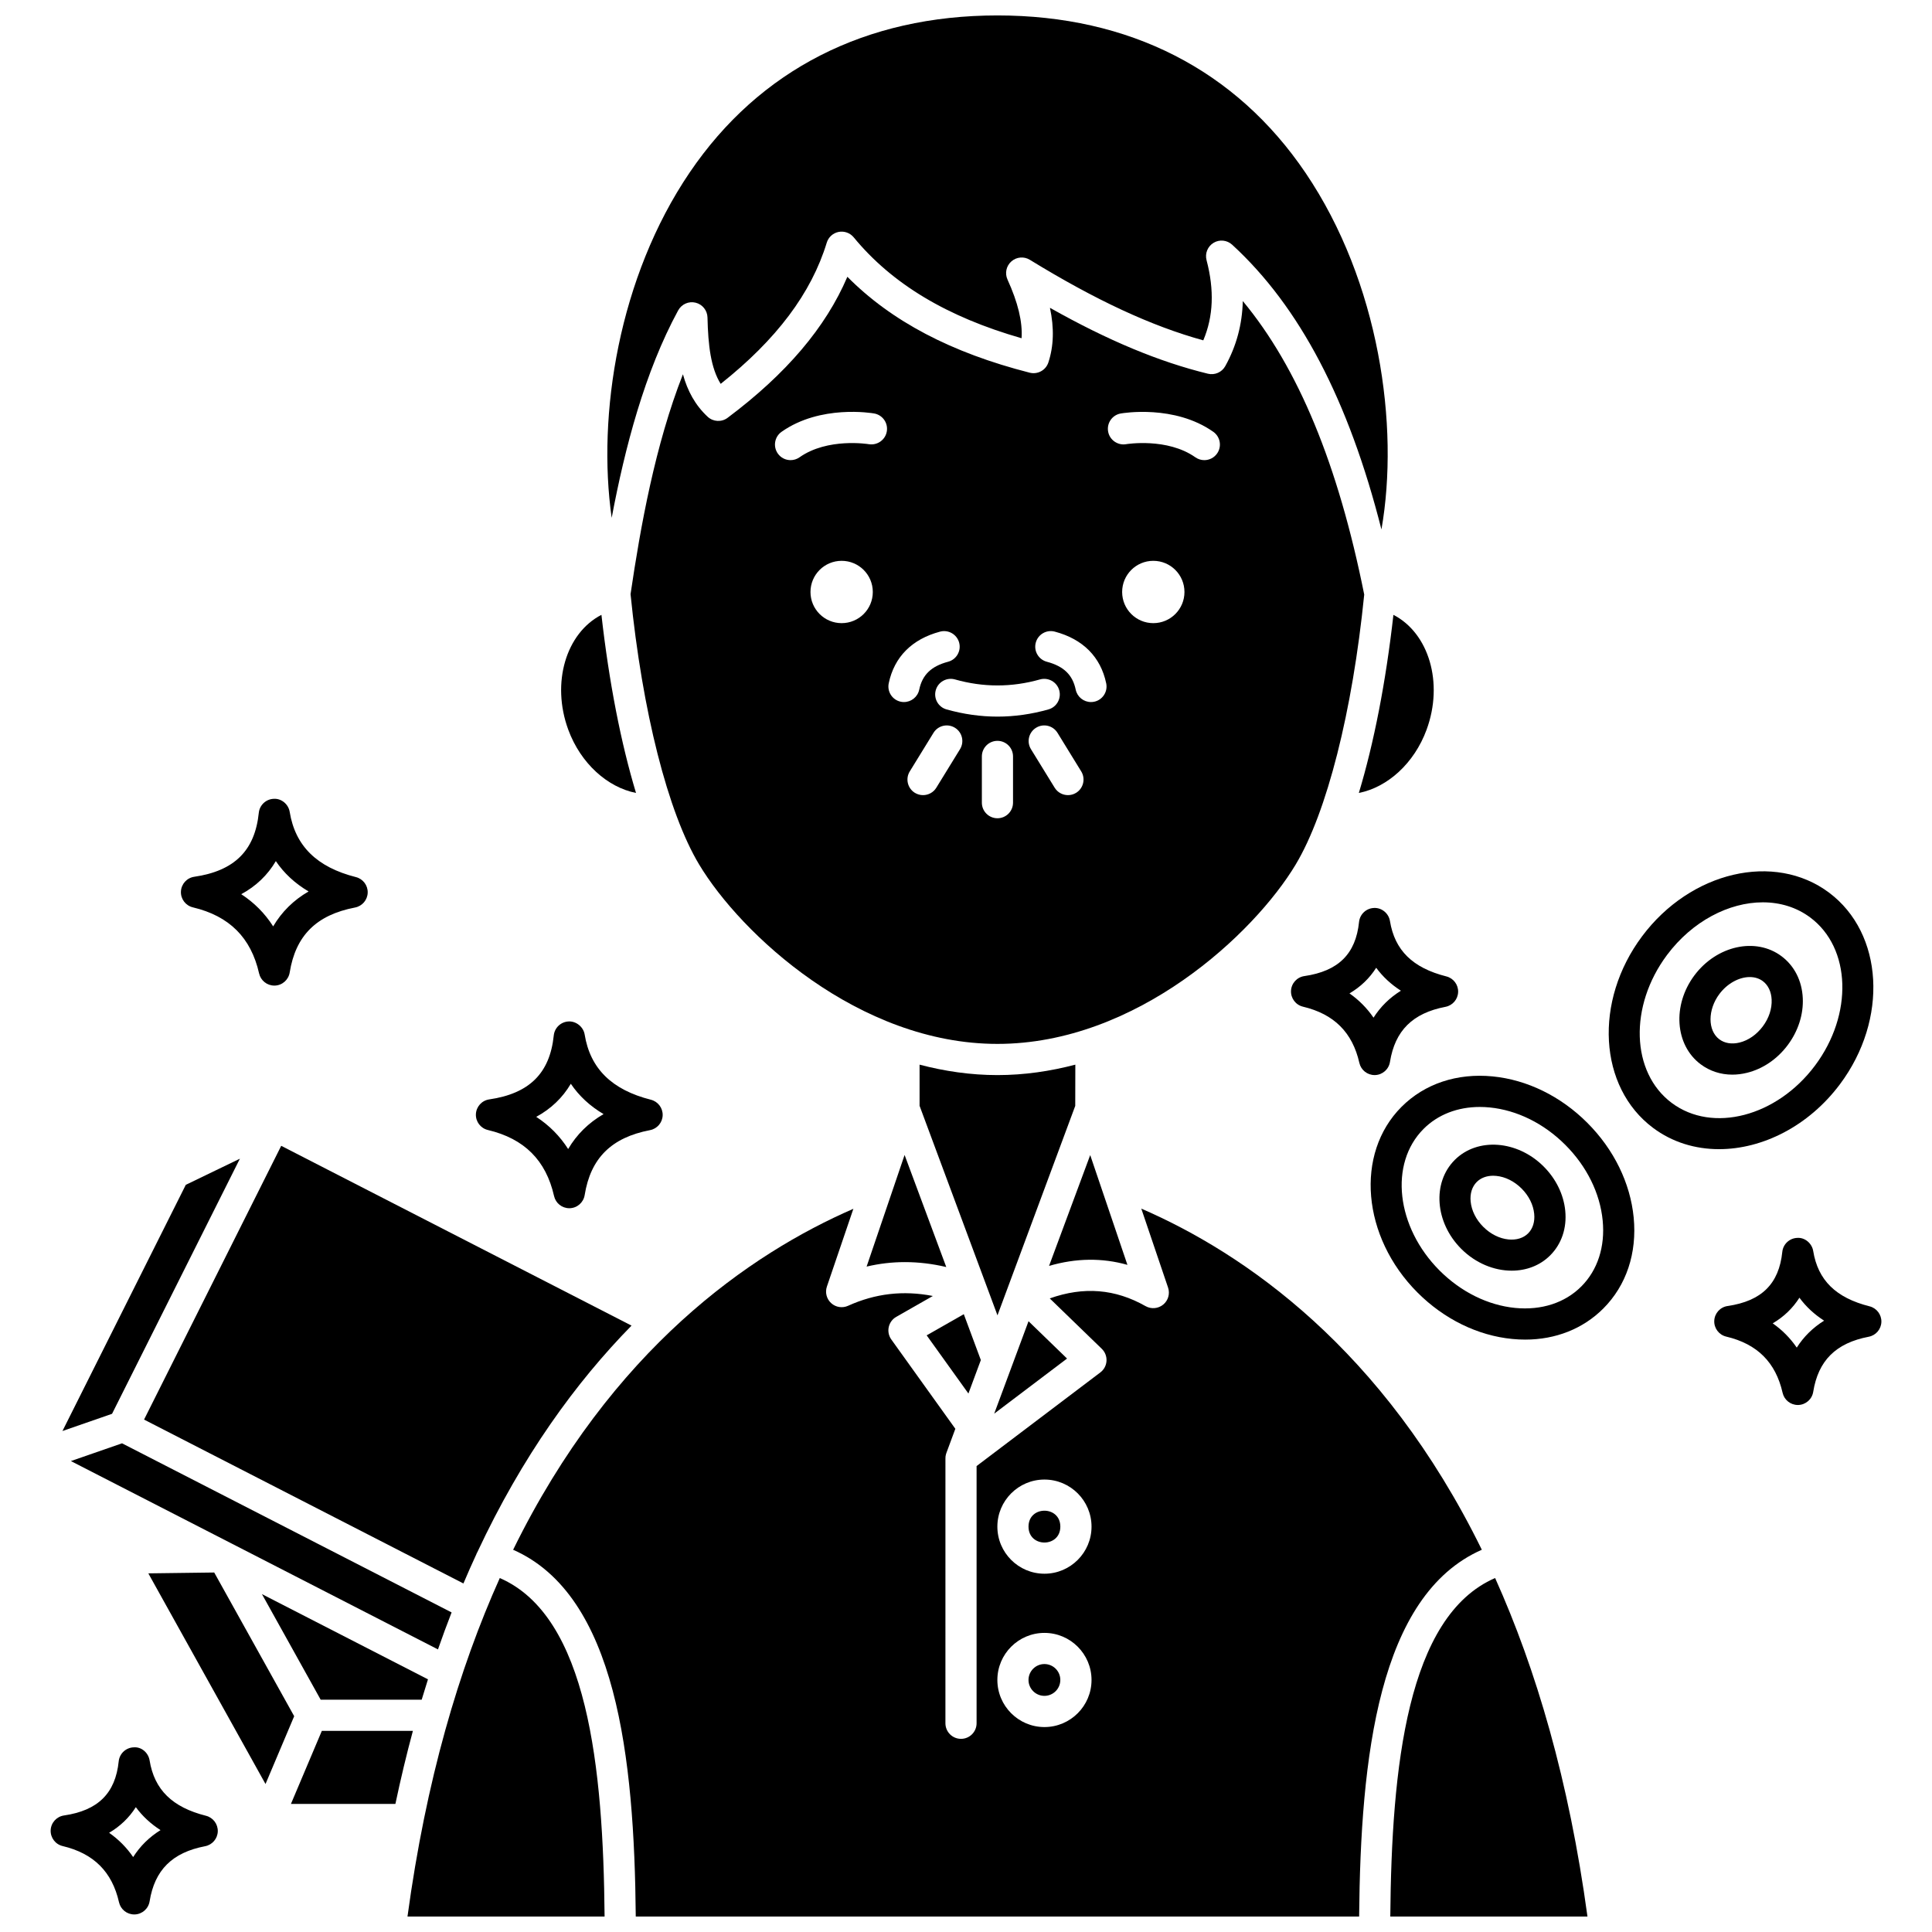 <?xml version="1.0" encoding="UTF-8"?>
<!-- Uploaded to: ICON Repo, www.svgrepo.com, Generator: ICON Repo Mixer Tools -->
<svg width="800px" height="800px" version="1.1" viewBox="144 144 512 512" xmlns="http://www.w3.org/2000/svg">
 <defs>
  <clipPath id="e">
   <path d="m304 148.09h208v136.91h-208z"/>
  </clipPath>
  <clipPath id="d">
   <path d="m279 464h258v187.9h-258z"/>
  </clipPath>
  <clipPath id="c">
   <path d="m512 562h53v89.902h-53z"/>
  </clipPath>
  <clipPath id="b">
   <path d="m251 562h54v89.902h-54z"/>
  </clipPath>
  <clipPath id="a">
   <path d="m157 607h45v44.902h-45z"/>
  </clipPath>
 </defs>
 <path d="m263.68 571.31-87.34-44.816-13.555 4.703 42.383 21.746c0.07 0.039 0.141 0.066 0.207 0.105l54.691 28.066c1.164-3.348 2.371-6.613 3.613-9.805z"/>
 <path d="m522.06 337.38c4.566-12.434 0.582-25.617-8.789-30.438-2.023 17.91-5.18 34.027-9.164 47.199 7.578-1.492 14.664-7.816 17.953-16.762z"/>
 <g clip-path="url(#e)">
  <path d="m323.73 226.25c0.895-1.645 2.785-2.481 4.602-2.039 1.816 0.438 3.113 2.047 3.16 3.918 0.168 7.43 0.887 13.406 3.496 17.598 14.805-11.75 24.02-24.02 28.113-37.422 0.441-1.457 1.652-2.547 3.148-2.844 1.488-0.289 3.023 0.258 3.992 1.43 10.117 12.309 24.699 21.082 44.488 26.742 0.285-4.309-0.945-9.441-3.731-15.555-0.75-1.652-0.336-3.602 1.023-4.801 1.363-1.207 3.352-1.375 4.894-0.43 17.465 10.703 32.18 17.547 45.969 21.348 2.676-6.324 2.957-13.309 0.863-21.254-0.465-1.773 0.289-3.637 1.859-4.59 1.57-0.945 3.566-0.746 4.922 0.492 17.871 16.383 30.875 41.18 39.57 75.469 4.816-27.441-0.566-65.617-20.094-94.469-18.484-27.32-46.727-41.754-81.672-41.754-34.879 0-63.078 14.387-81.547 41.605-18.852 27.785-24.57 64.301-20.68 91.539 3.508-18.633 8.773-38.711 17.621-54.984z"/>
 </g>
 <path d="m312.55 354.14c-3.981-13.168-7.141-29.293-9.164-47.199-9.371 4.824-13.355 18.004-8.789 30.441 3.293 8.938 10.387 15.262 17.953 16.758z"/>
 <path d="m270.27 555.83c0.004-0.016 0-0.031 0.004-0.051 0.047-0.156 0.156-0.273 0.219-0.422 11.891-25.453 26.133-45.031 40.867-60.055l-92.836-47.648-36.348 72.551 84.637 43.43c1.125-2.656 2.277-5.266 3.457-7.805z"/>
 <path d="m255.75 594.44c0.547-1.824 1.102-3.617 1.668-5.398l-44-22.582 15.562 27.977z"/>
 <path d="m373.66 479.66c3.328-0.789 6.711-1.188 10.145-1.188 3.606 0 7.266 0.434 10.965 1.305l-11.043-29.699z"/>
 <path d="m428.95 437.07 0.023-10.926c-6.625 1.738-13.523 2.766-20.637 2.766-7.109 0-14.008-1.027-20.641-2.766v10.902l20.645 55.531z"/>
 <path d="m400.64 513.3 3.293-8.871-4.516-12.156-9.84 5.606z"/>
 <path d="m416.57 494.14-9.094 24.492 19.301-14.602z"/>
 <path d="m487.38 373.09c8.258-13.77 15.027-40.473 18.152-71.523-6.914-34.477-17.484-60.09-32.18-77.785-0.141 6.168-1.691 11.938-4.648 17.254-0.906 1.621-2.766 2.441-4.59 2.004-12.945-3.164-26.441-8.773-41.867-17.469 1.148 5.367 1.004 10.16-0.418 14.484-0.68 2.066-2.84 3.242-4.941 2.715-20.762-5.293-36.652-13.637-48.328-25.418-5.734 13.422-16.176 25.707-31.734 37.371-1.59 1.199-3.828 1.082-5.285-0.277-3.312-3.078-5.332-6.836-6.559-11.258-7.344 18.68-11.242 40.359-13.879 58.27 3.121 31.105 9.902 57.855 18.172 71.637 11.035 18.387 42.258 47.547 79.059 47.547 36.805 0 68.02-29.16 79.047-47.551zm-67.777-49.031c2.176-0.617 4.477 0.648 5.098 2.844 0.621 2.191-0.652 4.477-2.844 5.098-4.481 1.273-9.027 1.91-13.512 1.91s-9.035-0.645-13.512-1.91c-2.191-0.621-3.469-2.902-2.844-5.098 0.617-2.199 2.914-3.465 5.098-2.844 7.492 2.121 15.016 2.121 22.516 0zm-52.559-14.918c-4.562 0-8.258-3.695-8.258-8.258s3.695-8.258 8.258-8.258 8.258 3.695 8.258 8.258c0.004 4.562-3.695 8.258-8.258 8.258zm7.191-47.426c-0.105-0.02-10.891-1.785-18.352 3.473-0.723 0.512-1.551 0.754-2.375 0.754-1.297 0-2.578-0.605-3.379-1.75-1.312-1.867-0.867-4.445 0.996-5.758 10.305-7.262 23.961-4.961 24.535-4.859 2.246 0.395 3.746 2.535 3.348 4.781-0.395 2.25-2.539 3.727-4.773 3.359zm8.48 68.25c-2.231-0.465-3.664-2.656-3.191-4.891 1.461-6.977 6.164-11.707 13.609-13.684 2.199-0.586 4.469 0.727 5.055 2.93 0.586 2.199-0.727 4.469-2.934 5.051-4.469 1.188-6.828 3.469-7.652 7.398-0.41 1.945-2.125 3.281-4.039 3.281-0.281 0.004-0.562-0.023-0.848-0.086zm15.699 12.578-6.281 10.211c-0.777 1.27-2.137 1.965-3.523 1.965-0.738 0-1.484-0.199-2.16-0.609-1.941-1.195-2.547-3.738-1.352-5.68l6.281-10.211c1.195-1.945 3.731-2.555 5.684-1.355 1.941 1.191 2.547 3.738 1.352 5.68zm14.047 14.176c0 2.281-1.848 4.129-4.129 4.129-2.285 0-4.129-1.852-4.129-4.129v-12.258c0-2.281 1.848-4.129 4.129-4.129 2.285 0 4.129 1.852 4.129 4.129zm16.719-2.609c-0.676 0.418-1.426 0.609-2.16 0.609-1.387 0-2.742-0.699-3.523-1.965l-6.281-10.211c-1.199-1.941-0.59-4.484 1.352-5.68 1.949-1.203 4.488-0.59 5.684 1.355l6.281 10.211c1.195 1.941 0.582 4.488-1.352 5.68zm4.785-24.145c-0.285 0.062-0.57 0.086-0.852 0.086-1.91 0-3.629-1.34-4.039-3.281-0.82-3.93-3.184-6.211-7.652-7.398-2.207-0.586-3.519-2.844-2.934-5.051 0.586-2.207 2.84-3.523 5.055-2.93 7.445 1.977 12.148 6.711 13.609 13.684 0.477 2.234-0.957 4.43-3.188 4.891zm15.672-20.824c-4.562 0-8.258-3.695-8.258-8.258s3.695-8.258 8.258-8.258 8.258 3.695 8.258 8.258-3.699 8.258-8.258 8.258zm16.898-44.949c-0.801 1.141-2.082 1.75-3.379 1.75-0.82 0-1.648-0.242-2.375-0.754-7.465-5.258-18.242-3.496-18.352-3.473-2.207 0.383-4.383-1.117-4.769-3.367-0.387-2.242 1.105-4.379 3.348-4.769 0.578-0.102 14.223-2.402 24.535 4.859 1.855 1.316 2.305 3.894 0.992 5.754z"/>
 <path d="m442.78 479.2-9.863-29.09-10.906 29.367c7.137-2.078 14.074-2.168 20.77-0.277z"/>
 <path d="m420.78 584.99c-2.324 0-4.215 1.891-4.215 4.215s1.891 4.215 4.215 4.215 4.215-1.891 4.215-4.215c0.008-2.324-1.883-4.215-4.215-4.215z"/>
 <path d="m229.29 602.7-8.188 19.359h27.684c1.414-6.707 2.961-13.152 4.637-19.359z"/>
 <g clip-path="url(#d)">
  <path d="m536.7 554.7c-26.148-53.305-62.941-78.551-90.246-90.406l7.094 20.93c0.551 1.621 0.043 3.414-1.285 4.508-1.324 1.09-3.184 1.25-4.672 0.41-8.035-4.566-16.395-5.254-25.395-2.047l13.789 13.355c0.867 0.84 1.32 2.016 1.25 3.219-0.074 1.203-0.668 2.316-1.633 3.039l-32.797 24.816v68.16c0 2.281-1.848 4.129-4.129 4.129-2.285 0-4.129-1.852-4.129-4.129l0.004-70.168c0-0.168 0.008-0.336 0.023-0.504 0-0.004 0.004-0.004 0.004-0.008 0.004-0.059 0.012-0.113 0.02-0.172 0 0 0.004-0.004 0.004-0.008 0.047-0.289 0.121-0.578 0.23-0.855l2.344-6.324-16.973-23.672c-0.68-0.949-0.93-2.148-0.676-3.289 0.25-1.141 0.969-2.125 1.988-2.703l9.699-5.531c-7.844-1.531-15.254-0.668-22.465 2.598-1.504 0.68-3.262 0.41-4.481-0.703-1.219-1.105-1.664-2.832-1.133-4.391l7.016-20.609c-27.289 11.863-64.047 37.113-90.168 90.359 27.391 12.055 32.121 55.039 32.5 97.203h191.7c0.383-42.172 5.117-85.16 32.516-97.207zm-115.91 46.988c-6.879 0-12.477-5.594-12.477-12.477 0-6.879 5.594-12.477 12.477-12.477 6.879 0 12.477 5.594 12.477 12.477 0 6.879-5.594 12.477-12.477 12.477zm0-40.637c-6.879 0-12.477-5.594-12.477-12.477 0-6.879 5.594-12.477 12.477-12.477 6.879 0 12.477 5.594 12.477 12.477 0 6.883-5.594 12.477-12.477 12.477z"/>
 </g>
 <path d="m425 548.57c0 5.621-8.434 5.621-8.434 0 0-5.625 8.434-5.625 8.434 0"/>
 <g clip-path="url(#c)">
  <path d="m512.44 651.9h52.254c-4.906-36.074-13.617-65.559-24.473-89.707-23.344 10.121-27.43 50.191-27.781 89.707z"/>
 </g>
 <g clip-path="url(#b)">
  <path d="m276.45 562.2c-10.855 24.148-19.562 53.633-24.461 89.703h52.234c-0.352-39.512-4.438-79.578-27.773-89.703z"/>
 </g>
 <path d="m207.57 451.07-14.332 6.922-32.688 65.242 13.145-4.562z"/>
 <path d="m200.77 560.73-17.465 0.227 31.059 55.824 7.598-17.969z"/>
 <path d="m195.12 384.46c9.656 2.293 15.395 8.02 17.543 17.512 0.43 1.887 2.106 3.219 4.031 3.219h0.133c1.977-0.062 3.629-1.52 3.945-3.473 1.57-9.781 7.074-15.254 17.32-17.219 1.898-0.363 3.297-2 3.352-3.934 0.055-1.938-1.242-3.652-3.121-4.125-10.34-2.609-16.086-8.258-17.551-17.281-0.336-2.043-2.195-3.586-4.199-3.465-2.07 0.062-3.773 1.645-3.988 3.703-1.031 10.023-6.469 15.406-17.109 16.957-1.961 0.285-3.441 1.926-3.527 3.906-0.09 1.977 1.238 3.738 3.172 4.199zm21.98-12.254c2.18 3.227 5.074 5.91 8.676 8.039-3.969 2.293-7.117 5.398-9.383 9.254-2.191-3.438-5.027-6.293-8.461-8.527 3.922-2.125 6.988-5.062 9.168-8.766z"/>
 <path d="m273.29 443.46c9.656 2.293 15.395 8.02 17.543 17.512 0.43 1.887 2.106 3.219 4.031 3.219h0.133c1.977-0.062 3.629-1.52 3.945-3.473 1.57-9.781 7.074-15.254 17.32-17.219 1.898-0.363 3.297-2 3.352-3.934 0.055-1.938-1.242-3.652-3.121-4.125-10.34-2.609-16.086-8.258-17.551-17.281-0.336-2.043-2.258-3.543-4.199-3.465-2.07 0.062-3.773 1.645-3.988 3.703-1.031 10.023-6.469 15.406-17.109 16.957-1.961 0.285-3.441 1.926-3.527 3.906-0.09 1.98 1.242 3.742 3.172 4.199zm21.984-12.25c2.18 3.227 5.074 5.91 8.676 8.039-3.969 2.293-7.117 5.398-9.383 9.254-2.191-3.438-5.027-6.293-8.461-8.527 3.914-2.125 6.984-5.062 9.168-8.766z"/>
 <g clip-path="url(#a)">
  <path d="m198.59 625.2c-8.934-2.25-13.68-6.914-14.945-14.672-0.332-2.043-2.156-3.637-4.199-3.465-2.07 0.062-3.773 1.645-3.988 3.703-0.875 8.477-5.481 13.035-14.5 14.352-1.965 0.285-3.445 1.926-3.531 3.902s1.242 3.746 3.172 4.203c8.227 1.953 13.117 6.828 14.941 14.906 0.43 1.887 2.106 3.219 4.031 3.219h0.129c1.977-0.062 3.633-1.52 3.949-3.473 1.332-8.301 6.008-12.945 14.715-14.613 1.898-0.363 3.297-2 3.352-3.934 0.047-1.938-1.246-3.656-3.125-4.129zm-19.301 10.941c-1.727-2.519-3.856-4.672-6.371-6.43 2.938-1.73 5.301-4 7.078-6.793 1.738 2.367 3.922 4.398 6.543 6.082-2.984 1.855-5.41 4.242-7.25 7.141z"/>
 </g>
 <path d="m512.35 388.08c-0.336-2.043-2.172-3.551-4.199-3.461-2.074 0.062-3.773 1.645-3.988 3.703-0.871 8.477-5.477 13.035-14.504 14.352-1.961 0.285-3.441 1.926-3.527 3.902-0.086 1.977 1.242 3.746 3.172 4.203 8.227 1.953 13.117 6.828 14.941 14.906 0.43 1.887 2.106 3.219 4.031 3.219h0.129c1.977-0.062 3.633-1.52 3.949-3.473 1.332-8.301 6.008-12.945 14.715-14.613 1.898-0.363 3.297-2 3.352-3.934 0.055-1.938-1.242-3.652-3.121-4.125-8.934-2.254-13.68-6.918-14.949-14.68zm-4.352 25.613c-1.727-2.519-3.856-4.672-6.371-6.43 2.941-1.73 5.305-4 7.078-6.793 1.742 2.367 3.926 4.402 6.547 6.082-2.984 1.855-5.414 4.242-7.254 7.141z"/>
 <path d="m639.46 490.19c-8.934-2.25-13.68-6.918-14.945-14.672-0.336-2.043-2.231-3.609-4.199-3.465-2.07 0.062-3.773 1.645-3.988 3.703-0.875 8.477-5.481 13.035-14.504 14.352-1.961 0.285-3.441 1.926-3.527 3.906-0.086 1.98 1.242 3.742 3.176 4.199 8.223 1.949 13.105 6.828 14.938 14.902 0.43 1.887 2.106 3.219 4.031 3.219h0.129c1.977-0.062 3.633-1.52 3.949-3.473 1.332-8.301 6.008-12.945 14.715-14.613 1.898-0.363 3.297-2 3.352-3.934 0.047-1.934-1.246-3.648-3.125-4.125zm-19.301 10.941c-1.727-2.519-3.856-4.672-6.371-6.43 2.938-1.73 5.301-4 7.078-6.793 1.738 2.367 3.922 4.398 6.543 6.082-2.981 1.855-5.41 4.246-7.25 7.141z"/>
 <path d="m564.65 441.55c-7.031-7.035-15.945-11.402-25.086-12.293-9.43-0.922-18.016 1.941-24.137 8.059-12.406 12.406-10.504 34.484 4.234 49.227 7.031 7.035 15.945 11.402 25.086 12.293 1.16 0.117 2.312 0.172 3.445 0.172 8.074 0 15.328-2.863 20.691-8.23 6.117-6.117 8.98-14.688 8.059-24.137-0.891-9.141-5.254-18.055-12.293-25.09zm-1.602 43.387c-4.336 4.34-10.539 6.348-17.492 5.68-7.242-0.707-14.367-4.231-20.051-9.91-11.516-11.523-13.418-28.363-4.234-37.547 3.785-3.785 9.008-5.805 14.887-5.805 0.855 0 1.723 0.043 2.606 0.129 7.242 0.707 14.367 4.231 20.051 9.91 5.688 5.688 9.207 12.805 9.91 20.051 0.68 6.941-1.34 13.156-5.676 17.492z"/>
 <path d="m529.52 451.4c-6.019 6.019-5.246 16.59 1.73 23.562 3.824 3.824 8.723 5.781 13.367 5.781 3.824 0 7.481-1.332 10.195-4.051 3.023-3.023 4.445-7.227 3.996-11.824-0.422-4.301-2.453-8.465-5.727-11.734-6.977-6.973-17.547-7.75-23.562-1.734zm19.449 19.457c-1.246 1.242-3.078 1.809-5.184 1.613-2.398-0.234-4.777-1.422-6.703-3.344-1.926-1.926-3.109-4.305-3.344-6.703-0.207-2.094 0.367-3.934 1.613-5.184 1.082-1.082 2.609-1.656 4.359-1.656 0.27 0 0.547 0.012 0.82 0.043 2.398 0.234 4.777 1.422 6.703 3.344 1.926 1.926 3.109 4.305 3.344 6.699 0.211 2.098-0.363 3.938-1.609 5.188z"/>
 <path d="m631.61 431.33c12.852-17.188 11.555-39.969-2.902-50.781-14.453-10.809-36.676-5.625-49.531 11.57-12.852 17.188-11.555 39.969 2.902 50.781 5.109 3.82 11.188 5.641 17.48 5.641 11.516 0.004 23.738-6.098 32.051-17.211zm-44.586 4.957c-10.809-8.086-11.359-25.68-1.234-39.223 6.703-8.961 16.426-13.938 25.371-13.938 4.57 0 8.945 1.301 12.602 4.039 10.809 8.086 11.359 25.68 1.234 39.223-10.129 13.539-27.164 17.98-37.973 9.898z"/>
 <path d="m616.11 397.4c-6.809-5.098-17.16-2.82-23.07 5.078-5.906 7.894-5.16 18.469 1.652 23.566 2.426 1.812 5.316 2.746 8.387 2.746 1.273 0 2.574-0.16 3.883-0.484 4.195-1.027 8.027-3.633 10.801-7.344 2.769-3.703 4.191-8.121 3.992-12.434-0.211-4.613-2.219-8.57-5.644-11.129zm-4.961 18.617c-1.633 2.176-3.816 3.695-6.152 4.269-2.062 0.504-3.953 0.195-5.359-0.859-3.113-2.328-3.109-7.828 0.016-12.004 2.144-2.859 5.281-4.492 8.051-4.492 1.281 0 2.477 0.348 3.461 1.082 1.414 1.059 2.242 2.797 2.336 4.898 0.113 2.402-0.719 4.93-2.352 7.106z"/>
</svg>